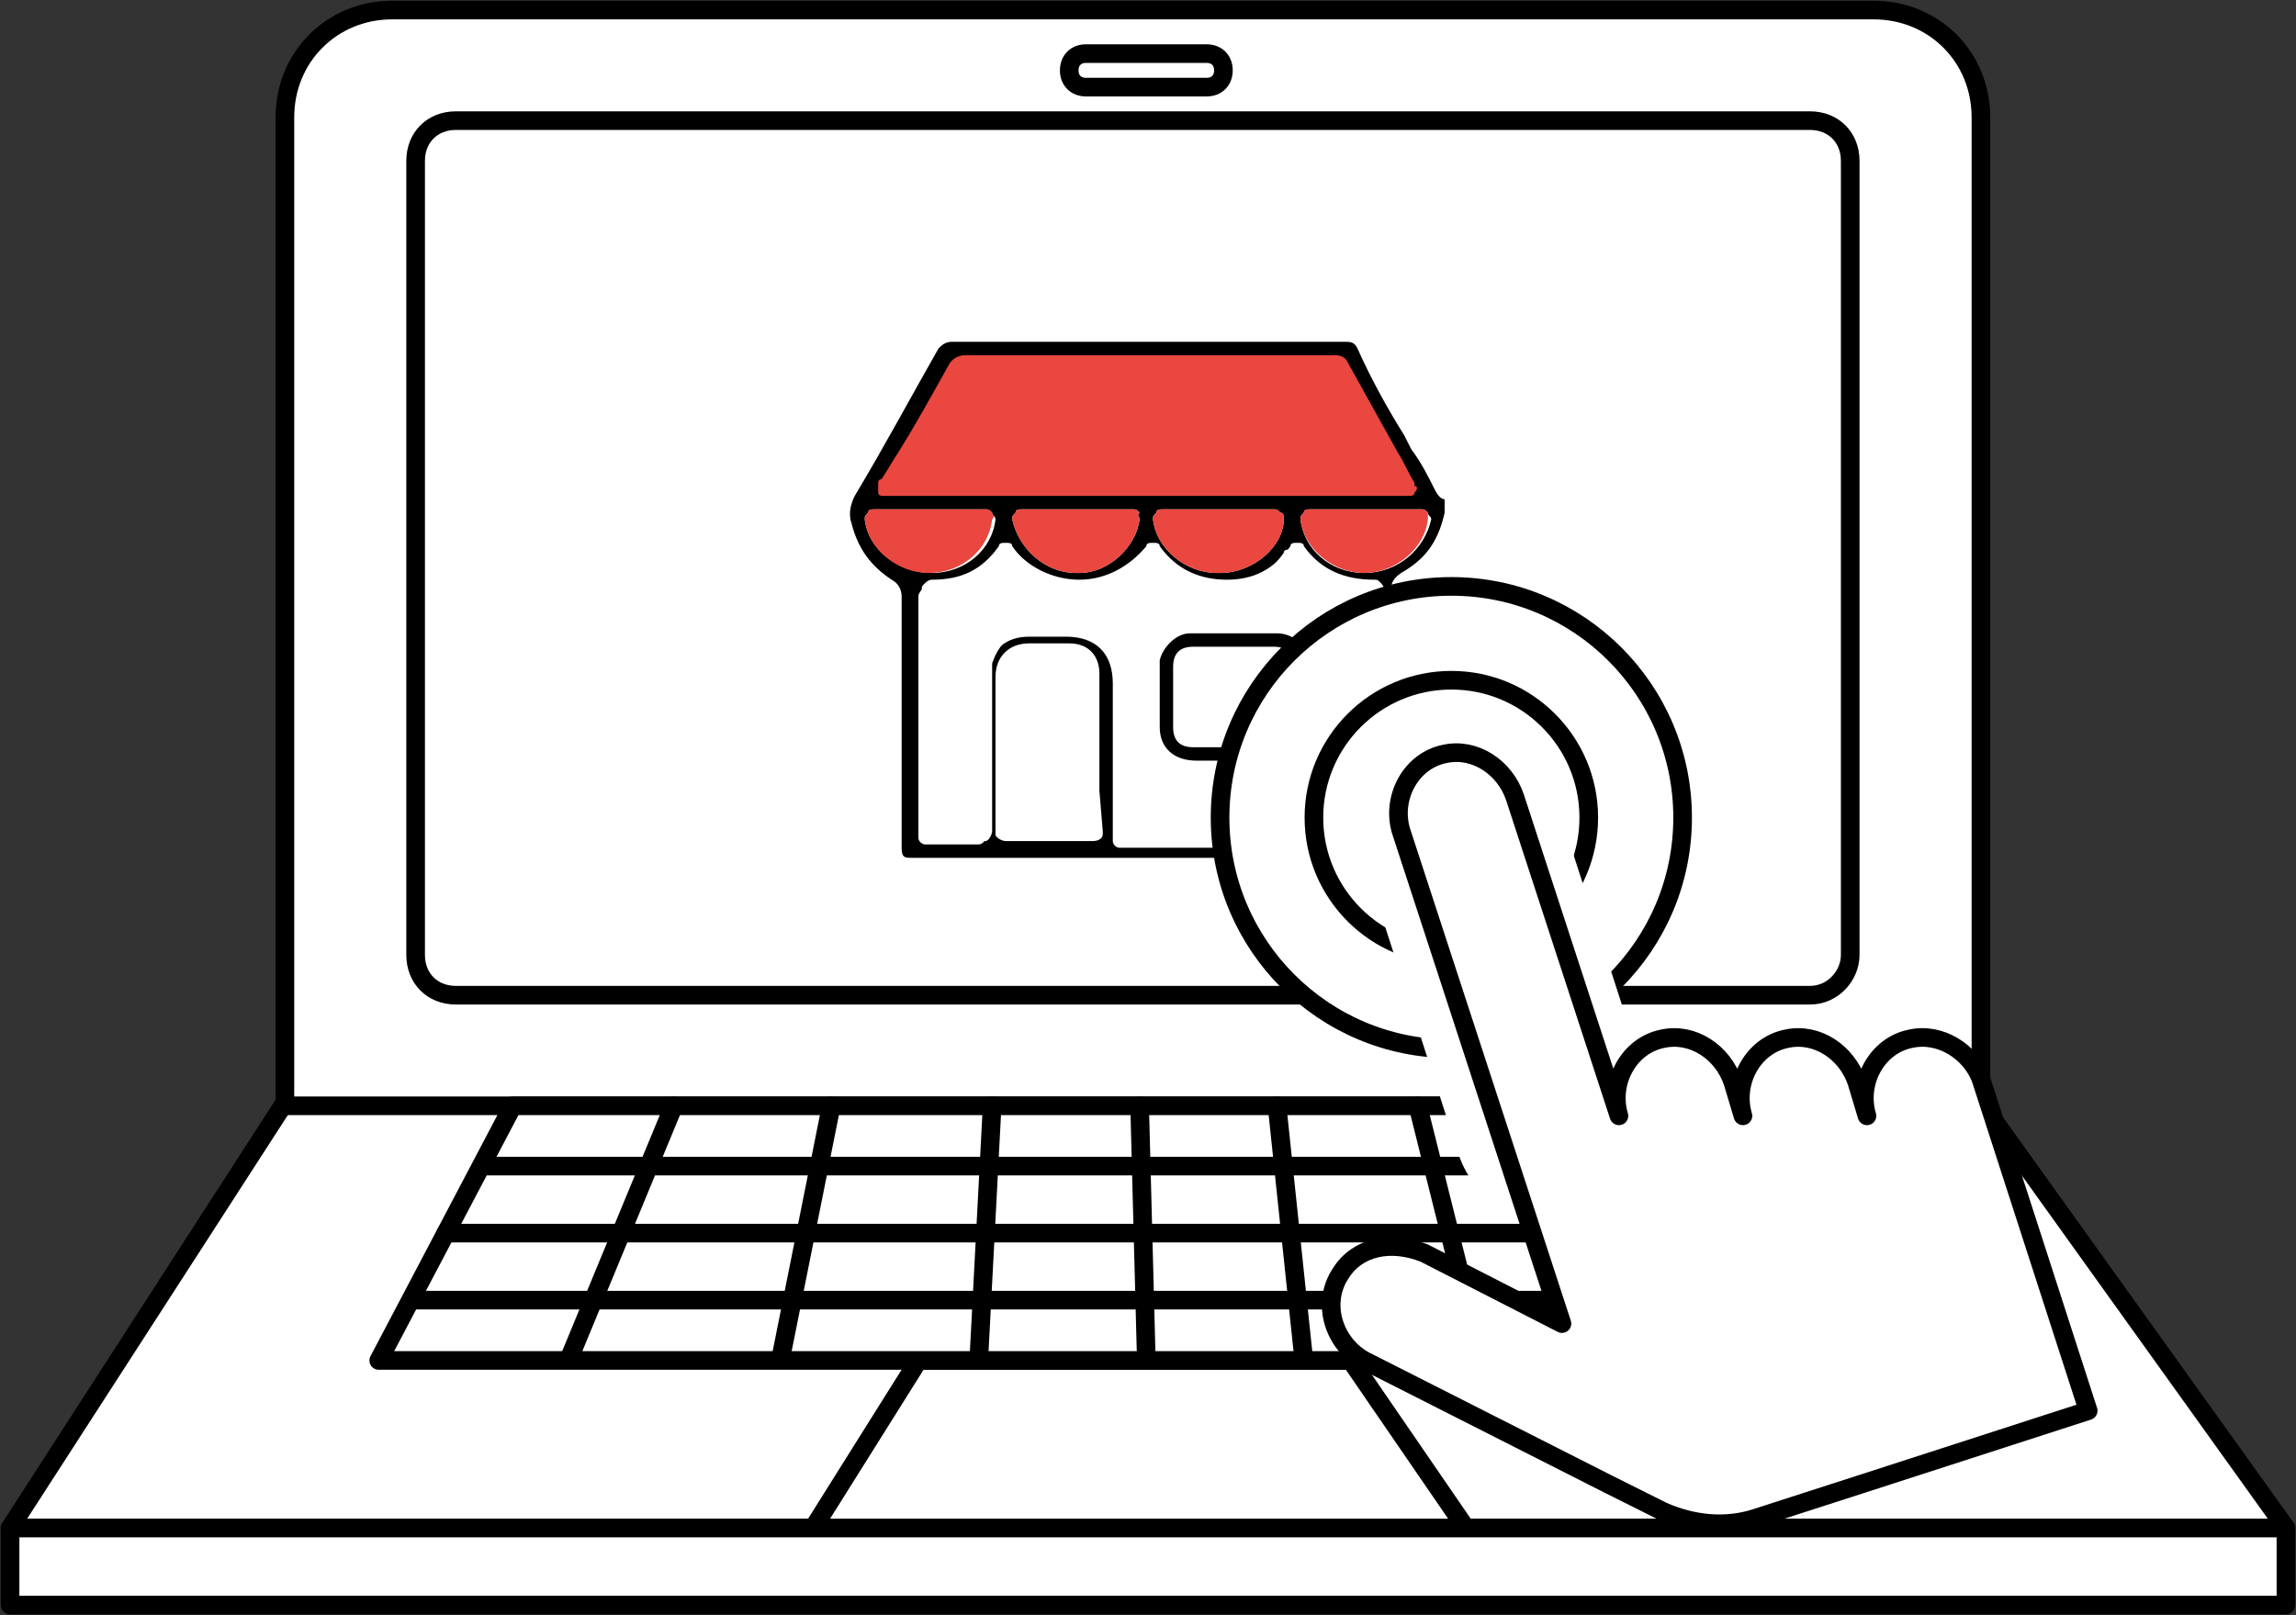 <?xml version="1.0" encoding="utf-8"?>
<!-- Generator: Adobe Illustrator 24.3.0, SVG Export Plug-In . SVG Version: 6.00 Build 0)  -->
<svg version="1.1" id="Layer_1" xmlns="http://www.w3.org/2000/svg" xmlns:xlink="http://www.w3.org/1999/xlink" x="0px" y="0px"
	 viewBox="0 0 68.5 48.2" style="enable-background:new 0 0 68.5 48.2;" xml:space="preserve">
<rect x="0" y="0" width="68.5" height="48.2" fill="#333333" stroke="none"/>
<style type="text/css">
	.st0{fill:#FFFFFF;}
	.st1{fill:none;stroke:#000000;stroke-width:0.556;stroke-linecap:round;stroke-linejoin:round;stroke-miterlimit:10;}
	.st2{fill:#E94740;}
</style>
<g>
	<g>
		<polygon class="st0" points="68.2,45.6 0.3,45.6 8.5,32.9 59.1,32.9 		"/>
		<polygon class="st1" points="68.2,45.6 0.3,45.6 8.5,32.9 59.1,32.9 		"/>
		<polygon class="st0" points="43.8,45.7 24.2,45.7 27.4,40.6 40.3,40.6 		"/>
		<polygon class="st1" points="43.8,45.7 24.2,45.7 27.4,40.6 40.3,40.6 		"/>
		<rect x="0.3" y="45.6" class="st0" width="67.9" height="2.3"/>
		<rect x="0.3" y="45.6" class="st1" width="67.9" height="2.3"/>
		<path class="st0" d="M59.1,33H8.5V3.5c0-1.8,1.4-3.2,3.2-3.2h44.2c1.8,0,3.2,1.4,3.2,3.2V33z"/>
		<path class="st1" d="M59.1,33H8.5V3.5c0-1.8,1.4-3.2,3.2-3.2h44.2c1.8,0,3.2,1.4,3.2,3.2V33z"/>
		<path class="st0" d="M54,29.7H13.6c-0.7,0-1.2-0.5-1.2-1.2V4.8c0-0.7,0.5-1.2,1.2-1.2H54c0.7,0,1.2,0.5,1.2,1.2v23.7
			C55.2,29.1,54.7,29.7,54,29.7L54,29.7z"/>
		<path class="st1" d="M54,29.7H13.6c-0.7,0-1.2-0.5-1.2-1.2V4.8c0-0.7,0.5-1.2,1.2-1.2H54c0.7,0,1.2,0.5,1.2,1.2v23.7
			C55.2,29.1,54.7,29.7,54,29.7z"/>
		<polygon class="st0" points="56.7,40.6 11.3,40.6 15.3,33 52.1,33 		"/>
		<polygon class="st1" points="56.7,40.6 11.3,40.6 15.3,33 52.1,33 		"/>
		<line class="st0" x1="14.4" y1="34.8" x2="53.2" y2="34.8"/>
		<line class="st1" x1="14.4" y1="34.8" x2="53.2" y2="34.8"/>
		<line class="st0" x1="12.3" y1="38.8" x2="55.6" y2="38.8"/>
		<line class="st1" x1="12.3" y1="38.8" x2="55.6" y2="38.8"/>
		<line class="st0" x1="13.3" y1="36.8" x2="54.4" y2="36.8"/>
		<line class="st1" x1="13.3" y1="36.8" x2="54.4" y2="36.8"/>
		<line class="st0" x1="34" y1="33" x2="34.2" y2="40.6"/>
		<line class="st1" x1="34" y1="33" x2="34.2" y2="40.6"/>
		<line class="st0" x1="29.6" y1="33" x2="29.2" y2="40.6"/>
		<line class="st1" x1="29.6" y1="33" x2="29.2" y2="40.6"/>
		<line class="st0" x1="38.1" y1="33" x2="38.9" y2="40.6"/>
		<line class="st1" x1="38.1" y1="33" x2="38.9" y2="40.6"/>
		<line class="st0" x1="42.3" y1="33" x2="44.2" y2="40.6"/>
		<line class="st1" x1="42.3" y1="33" x2="44.2" y2="40.6"/>
		<line class="st0" x1="47.2" y1="33" x2="50.3" y2="40.6"/>
		<line class="st1" x1="47.2" y1="33" x2="50.3" y2="40.6"/>
		<line class="st1" x1="20.1" y1="33" x2="17" y2="40.5"/>
		<line class="st1" x1="24.8" y1="33" x2="23.3" y2="40.5"/>
		<g>
			<path class="st1" d="M36,2.6h-3.6c-0.3,0-0.5-0.2-0.5-0.5c0-0.3,0.2-0.5,0.5-0.5H36c0.3,0,0.5,0.2,0.5,0.5
				C36.5,2.4,36.3,2.6,36,2.6z"/>
		</g>
	</g>
	<g>
		<path d="M42.8,14.6c-0.2-0.4-0.4-0.8-0.7-1.2L41.9,13c-0.5-0.8-1-1.7-1.4-2.6c-0.1-0.2-0.2-0.2-0.4-0.2H28.4
			c-0.2,0-0.3,0.1-0.4,0.2c-0.8,1.4-1.6,2.9-2.5,4.4c-0.1,0.2-0.2,0.5-0.1,0.8c0.2,0.8,0.6,1.3,1.2,1.7c0.2,0.1,0.3,0.3,0.3,0.5
			c0,2.1,0,4.3,0,6.4v1.1c0,0.3,0.1,0.3,0.3,0.3l5.3,0c2.7,0,5.6,0,8.6,0c0.1,0,0.2,0,0.3-0.1c0.1-0.1,0.1-0.1,0.1-0.3
			c0-1.8,0-3.6,0-5.4v-2.2c0-0.1,0-0.3,0.3-0.5c0.7-0.4,1.1-0.9,1.3-1.8c0,0,0-0.1,0-0.1v-0.3C43,14.9,42.9,14.8,42.8,14.6z
			 M38.3,15.5c0,0.8-0.9,1.6-1.9,1.6h-0.1c-0.9,0-1.8-0.7-1.9-1.6c0-0.1,0-0.1,0.1-0.2c0-0.1,0.1-0.1,0.2-0.1H38
			c0.1,0,0.1,0,0.2,0.1C38.3,15.3,38.3,15.4,38.3,15.5z M34,15.5c-0.1,0.8-0.9,1.6-1.8,1.6c0,0-0.1,0-0.1,0h0
			c-0.9,0-1.7-0.7-1.9-1.6c0-0.1,0-0.1,0.1-0.2c0-0.1,0.1-0.1,0.2-0.1h3.3c0.1,0,0.1,0,0.2,0.1C33.9,15.4,34,15.4,34,15.5z
			 M25.8,15.5c0-0.1,0-0.1,0.1-0.2c0-0.1,0.1-0.1,0.2-0.1h3.3c0.1,0,0.1,0,0.2,0.1c0,0.1,0.1,0.1,0.1,0.2c-0.1,0.9-0.9,1.6-1.9,1.6
			h0C26.8,17.1,25.9,16.4,25.8,15.5z M32.9,24.8C32.9,24.9,32.9,24.9,32.9,24.8l0,0.1c0,0.1-0.1,0.2-0.3,0.2h-2.6
			c-0.1,0-0.3-0.1-0.3-0.2v-4.7c0-0.6,0.4-1,1-1h0.3c0.1,0,0.3,0,0.4,0c0.2,0,0.3,0,0.5,0c0.6,0,0.9,0.4,0.9,0.9c0,1.2,0,2.4,0,3.5
			L32.9,24.8z M41.1,24.9c0,0.1-0.1,0.3-0.2,0.3h-7.3c-0.1,0-0.2-0.1-0.2-0.3v-4.7c0-0.9-0.5-1.4-1.4-1.4h-1.1c-0.7,0-1.1,0.4-1.3,1
			c0,0.1,0,0.3,0,0.4c0,1.1,0,2.3,0,3.4v1.2c0,0.1-0.1,0.3-0.2,0.3h-1.6c-0.1,0-0.3-0.1-0.3-0.3v-7.2c0-0.1,0-0.1,0.1-0.2
			c0,0,0.1-0.1,0.2-0.1c0,0,0,0,0,0h0c0.9,0,1.5-0.3,2-1c0-0.1,0.1-0.1,0.2-0.1h0c0.1,0,0.2,0,0.2,0.1c0.4,0.6,1.2,1,2,1
			c0.8,0,1.5-0.4,2-1c0-0.1,0.1-0.1,0.2-0.1c0.1,0,0.2,0,0.2,0.1c0.5,0.7,1.2,1,2,1h0c0.8,0,1.4-0.3,1.9-1c0-0.1,0.1-0.1,0.2-0.1
			c0.1,0,0.2,0,0.2,0.1c0.5,0.7,1.2,1,2.1,1h0c0.1,0,0.1,0,0.2,0.1c0,0,0.1,0.1,0.1,0.2V24.9z M40.7,17.1L40.7,17.1
			c-1,0-1.8-0.7-1.9-1.6c0-0.1,0-0.1,0.1-0.2c0-0.1,0.1-0.1,0.2-0.1h3.3c0.1,0,0.1,0,0.2,0.1c0,0.1,0.1,0.1,0.1,0.2
			C42.5,16.4,41.7,17.1,40.7,17.1z"/>
		<path class="st2" d="M42.6,15.5c-0.1,0.9-1,1.6-1.9,1.6h0c-0.9,0-1.8-0.7-1.9-1.6c0-0.1,0-0.1,0.1-0.2c0-0.1,0.1-0.1,0.2-0.1h3.3
			c0.1,0,0.1,0,0.2,0.1C42.6,15.4,42.6,15.4,42.6,15.5z"/>
		<path class="st2" d="M38.3,15.5c0,0.8-0.9,1.6-1.9,1.6h-0.1c-0.9,0-1.8-0.7-1.9-1.6c0-0.1,0-0.1,0.1-0.2c0-0.1,0.1-0.1,0.2-0.1H38
			c0.1,0,0.1,0,0.2,0.1C38.3,15.3,38.3,15.4,38.3,15.5z"/>
		<path class="st2" d="M34,15.5c-0.1,0.8-0.9,1.6-1.8,1.6c0,0-0.1,0-0.1,0h0c-0.9,0-1.7-0.7-1.9-1.6c0-0.1,0-0.1,0.1-0.2
			c0-0.1,0.1-0.1,0.2-0.1h3.3c0.1,0,0.1,0,0.2,0.1C33.9,15.4,34,15.4,34,15.5z"/>
		<path class="st2" d="M29.6,15.5c-0.1,0.9-0.9,1.6-1.9,1.6h0c-0.9,0-1.8-0.7-1.9-1.6c0-0.1,0-0.1,0.1-0.2c0-0.1,0.1-0.1,0.2-0.1
			h3.3c0.1,0,0.1,0,0.2,0.1C29.6,15.4,29.7,15.4,29.6,15.5z"/>
		<path class="st2" d="M42.2,14.7c0,0.1-0.1,0.1-0.2,0.1H26.4c-0.1,0-0.2,0-0.2-0.1c0-0.1,0-0.2,0-0.2c0,0,0,0,0-0.1
			c0,0,0-0.1,0.1-0.1c0.2-0.3,0.3-0.5,0.5-0.8c0.5-0.8,1-1.7,1.5-2.6c0.1-0.2,0.3-0.3,0.5-0.3c1,0,2,0,3.1,0h7.9
			c0.1,0,0.3,0,0.4,0.2c0.5,0.9,1,1.8,1.5,2.7c0.2,0.3,0.3,0.6,0.5,0.9c0,0,0,0.1,0,0.1c0,0,0,0,0,0C42.3,14.5,42.3,14.6,42.2,14.7z
			"/>
		<path class="st0" d="M41,17.6c0,0-0.1-0.1-0.2-0.1h0c-0.9,0-1.5-0.3-2.1-1c0-0.1-0.1-0.1-0.2-0.1c-0.1,0-0.2,0-0.2,0.1
			c-0.5,0.7-1.1,1-1.9,1h0c-0.8,0-1.4-0.3-1.9-1c0-0.1-0.1-0.1-0.2-0.1c0,0,0,0,0,0c-0.1,0-0.2,0-0.2,0.1c-0.5,0.6-1.2,1-2,1
			c-0.8,0-1.5-0.4-2-1c0-0.1-0.1-0.1-0.2-0.1c0,0,0,0,0,0c-0.1,0-0.2,0-0.2,0.1c-0.5,0.7-1.2,1-2,1h0c0,0,0,0,0,0
			c-0.1,0-0.1,0-0.2,0.1c0,0-0.1,0.1-0.1,0.2v7.2c0,0.1,0.1,0.2,0.2,0.2h1.6c0.1,0,0.2-0.1,0.2-0.2v-1.2c0-1.1,0-2.3,0-3.4
			c0-0.1,0-0.3,0-0.4c0.2-0.6,0.6-1,1.3-1c0.2,0,0.3,0,0.5,0c0.1,0,0.3,0,0.4,0l0.2,0c0.9,0,1.4,0.5,1.4,1.4c0,1,0,2,0,3.1v1.6
			c0,0.1,0.1,0.2,0.2,0.2h7.3c0.1,0,0.2-0.1,0.2-0.2v-7.2C41.1,17.7,41.1,17.6,41,17.6z M39,21.7c0,0.6-0.4,1-1.1,1
			c-0.1,0-0.3,0-0.4,0c-0.1,0-0.2,0-0.4,0c-0.1,0-0.2,0-0.4,0c-0.1,0-0.2,0-0.4,0c-0.1,0-0.2,0-0.4,0c-0.2,0-0.3,0-0.4,0
			c-0.7,0-1-0.4-1.1-1c0-0.7,0-1.5,0-2c0-0.4,0.4-0.8,0.9-0.8c0.5,0,0.9,0,1.3,0c0.5,0,0.9,0,1.3,0c0.4,0,0.8,0.4,0.9,0.8
			C39,20.5,39,21.1,39,21.7z"/>
		<path d="M39,19.7c0-0.4-0.4-0.8-0.9-0.8c-0.4,0-0.9,0-1.3,0c-0.4,0-0.9,0-1.3,0c-0.4,0-0.8,0.4-0.9,0.8c0,0.5,0,1.3,0,2
			c0,0.6,0.4,1,1.1,1c0.1,0,0.3,0,0.4,0c0.1,0,0.2,0,0.4,0c0.1,0,0.2,0,0.4,0c0.1,0,0.2,0,0.4,0c0.1,0,0.2,0,0.4,0
			c0.2,0,0.3,0,0.4,0c0.6,0,1-0.4,1.1-1C39,21.1,39,20.5,39,19.7z M38.6,21.7c0,0.4-0.2,0.6-0.6,0.6c-0.2,0-0.3,0-0.5,0h-1.4
			c-0.2,0-0.3,0-0.5,0c-0.4,0-0.6-0.2-0.6-0.6c0-0.6,0-1.2,0-1.8c0-0.4,0.2-0.6,0.6-0.6c0.4,0,0.8,0,1.2,0c0.4,0,0.8,0,1.2,0
			c0.4,0,0.6,0.2,0.6,0.6C38.6,20.5,38.6,21.1,38.6,21.7z"/>
	</g>
	<g>
		<path class="st0" d="M36.8,26.5c-1.2-3.6,0.8-7.5,4.4-8.6c3.6-1.2,7.5,0.8,8.6,4.4c1.2,3.6-0.8,7.5-4.4,8.6
			C41.8,32.1,37.9,30.1,36.8,26.5"/>
		<circle class="st1" cx="43.3" cy="24.4" r="6.9"/>
		<path class="st0" d="M39.4,25.6c-0.7-2.1,0.5-4.4,2.6-5.1c2.1-0.7,4.4,0.5,5.1,2.6c0.7,2.1-0.5,4.4-2.6,5.1
			C42.4,29,40.1,27.8,39.4,25.6"/>
		<circle class="st1" cx="43.3" cy="24.4" r="4.1"/>
		<path class="st0" d="M47.3,36.3L47.3,36.3c-1.6,0.5-3.3-0.3-3.8-1.9l-3-9.3c-0.5-1.6,0.3-3.3,1.9-3.8c1.6-0.5,3.3,0.3,3.8,1.9
			l3,9.3C49.7,34.2,48.9,35.8,47.3,36.3"/>
		<path class="st0" d="M57,31c-1,0.2-1.6,1.3-1.3,2.3l-0.3-1c-0.3-0.9-1.2-1.5-2.1-1.3c-1,0.2-1.6,1.3-1.3,2.3l-0.3-1
			c-0.3-0.9-1.2-1.5-2.1-1.3c-1,0.2-1.6,1.3-1.3,2.3l-3.1-9.5c-0.3-0.9-1.2-1.5-2.1-1.3c-1,0.2-1.6,1.3-1.3,2.3l4.8,14.7l-4.1-2.1
			C41.5,37,40.5,37.2,40,38c-0.6,0.9-0.2,2.1,0.7,2.6l7.3,3.7l1.6,0.8c0.9,0.4,1.9,0.5,2.8,0.2l3.1-1l3.4-1.1l3.4-1.1l-3.2-9.9
			C58.8,31.4,57.9,30.8,57,31"/>
		<path class="st1" d="M57,31c-1,0.2-1.6,1.3-1.3,2.3l-0.3-1c-0.3-0.9-1.2-1.5-2.1-1.3c-1,0.2-1.6,1.3-1.3,2.3l-0.3-1
			c-0.3-0.9-1.2-1.5-2.1-1.3c-1,0.2-1.6,1.3-1.3,2.3l-3.1-9.5c-0.3-0.9-1.2-1.5-2.1-1.3c-1,0.2-1.6,1.3-1.3,2.3l4.8,14.7l-4.1-2.1
			C41.5,37,40.5,37.2,40,38c-0.6,0.9-0.2,2.1,0.7,2.6l7.3,3.7l1.6,0.8c0.9,0.4,1.9,0.5,2.8,0.2l3.1-1l3.4-1.1l3.4-1.1l-3.2-9.9
			C58.8,31.4,57.9,30.8,57,31z"/>
	</g>
</g>
</svg>
